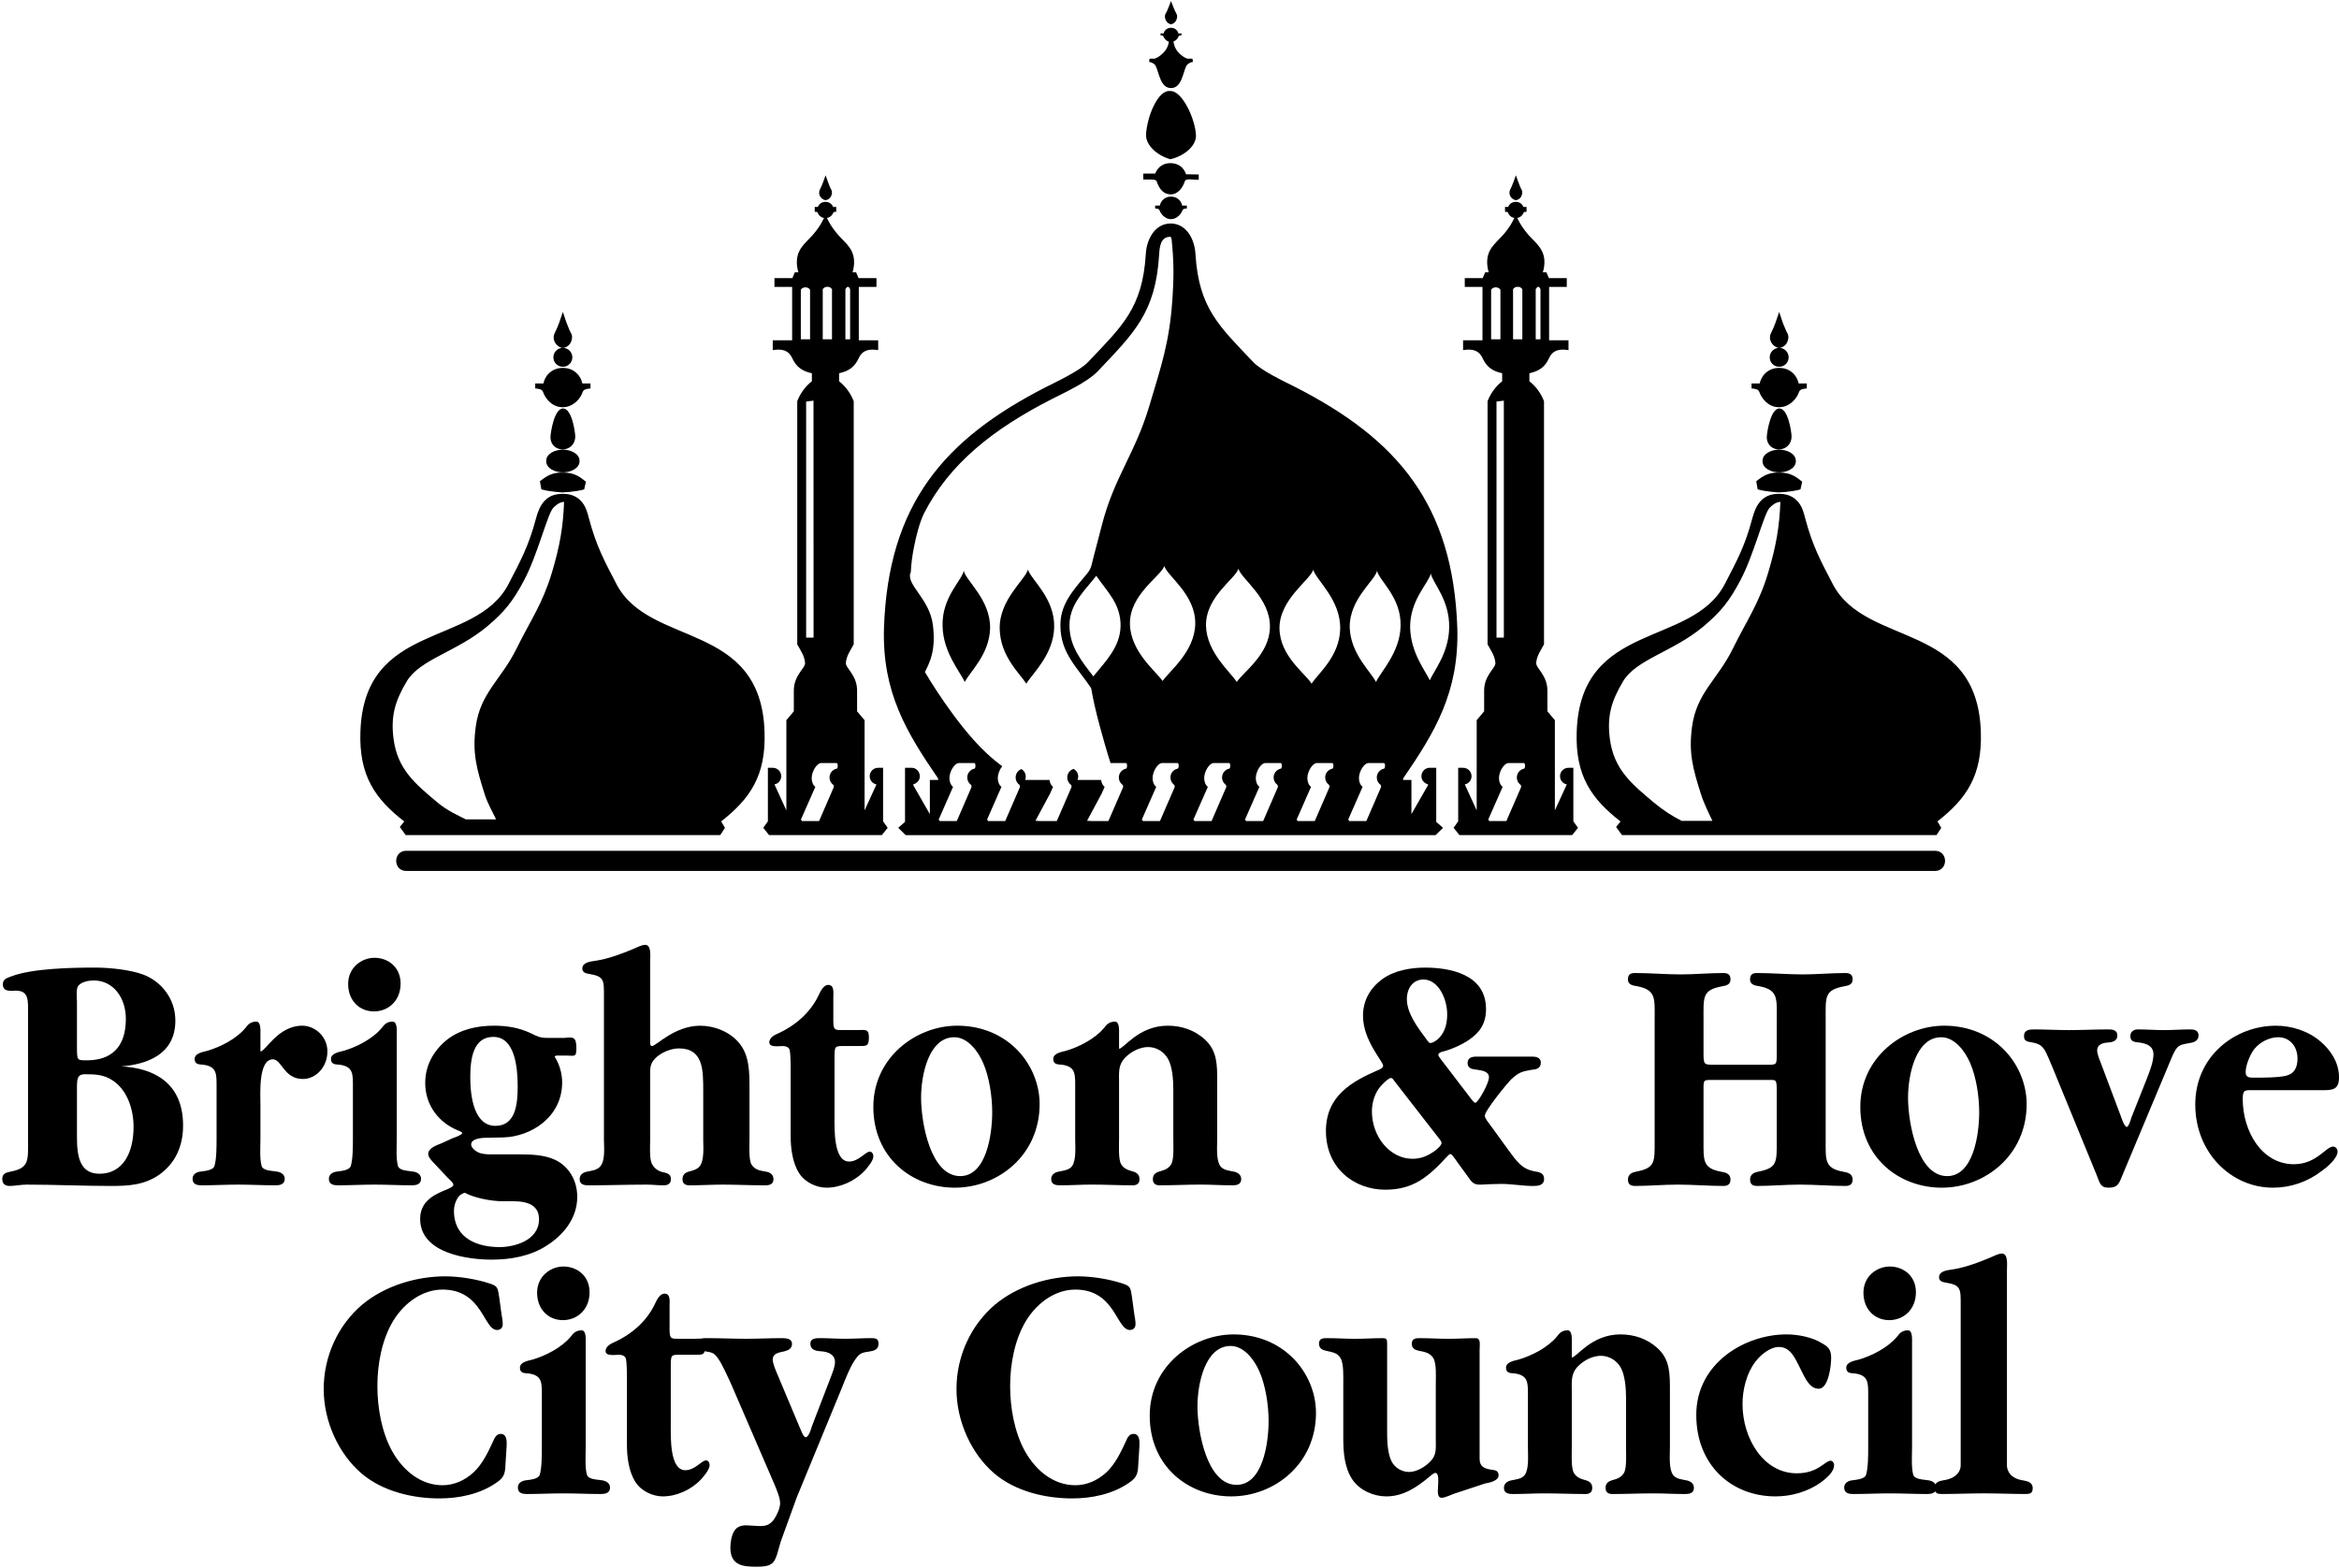 <?xml version="1.0" encoding="UTF-8" standalone="no"?>
<!-- Created with Inkscape (http://www.inkscape.org/) -->
<svg xmlns:dc="http://purl.org/dc/elements/1.1/" xmlns:cc="http://creativecommons.org/ns#" xmlns:rdf="http://www.w3.org/1999/02/22-rdf-syntax-ns#" xmlns:svg="http://www.w3.org/2000/svg" xmlns="http://www.w3.org/2000/svg" xmlns:sodipodi="http://sodipodi.sourceforge.net/DTD/sodipodi-0.dtd" xmlns:inkscape="http://www.inkscape.org/namespaces/inkscape" id="svg4348" version="1.1" inkscape:version="0.48.2 r9819" width="1000" height="670.36" xml:space="preserve" sodipodi:docname="Brack.svg">
  <defs id="defs4352">
    <linearGradient id="linearGradient13089">
      <stop style="stop-color:#802f71;stop-opacity:1" offset="0" id="stop13091"></stop>
      <stop id="stop13103" offset="0.2" style="stop-color:#882a76;stop-opacity:1"></stop>
      <stop id="stop13101" offset="0.4" style="stop-color:#8e2c7f;stop-opacity:1"></stop>
      <stop id="stop13099" offset="0.603" style="stop-color:#a890b4;stop-opacity:1"></stop>
      <stop id="stop13097" offset="0.8" style="stop-color:#aec0ce;stop-opacity:1"></stop>
      <stop style="stop-color:#afc0ca;stop-opacity:1" offset="1" id="stop13093"></stop>
    </linearGradient>
    <clipPath id="clipPath4462">
      <path d="m 300.45,209.53 278.11,0 0,318.95 -278.11,0 0,-318.95 z" clip-rule="evenodd" id="path4464" inkscape:connector-curvature="0"></path>
    </clipPath>
    <clipPath id="clipPath4616">
      <path d="m 14.661,99.052 277.8,0 0,297.54 -277.8,0 0,-297.54 z" clip-rule="evenodd" id="path4618" inkscape:connector-curvature="0"></path>
    </clipPath>
    <clipPath id="clipPath4730">
      <path d="m -9.001,-8.999 612.96,0 0,860.04 -612.96,0 0,-860.04 z" clip-rule="evenodd" id="path4732" inkscape:connector-curvature="0"></path>
    </clipPath>
    <clipPath id="clipPath4740">
      <path d="m 0,0 11692.92,0 0,4431.78 L 0,4431.78 0,0 z" id="path4742" inkscape:connector-curvature="0"></path>
    </clipPath>
    <clipPath id="clipPath4828">
      <path d="m -9.001,-8.999 612.96,0 0,860.04 -612.96,0 0,-860.04 z" clip-rule="evenodd" id="path4830" inkscape:connector-curvature="0"></path>
    </clipPath>
    <clipPath id="clipPath4838">
      <path d="m 0,0 224.26,0 0,117.75 L 0,117.75 0,0 z" id="path4840" inkscape:connector-curvature="0"></path>
    </clipPath>
    <clipPath id="clipPath4850">
      <path d="m -9.001,-8.999 612.96,0 0,860.04 -612.96,0 0,-860.04 z" clip-rule="evenodd" id="path4852" inkscape:connector-curvature="0"></path>
    </clipPath>
    <clipPath id="clipPath4860">
      <path d="m 0,0 67.33,0 0,67.33 L 0,67.33 0,0 z" id="path4862" inkscape:connector-curvature="0"></path>
    </clipPath>
    <clipPath id="clipPath4872">
      <path d="m 299.41,99.083 279.14,0 0,101.13 -279.14,0 0,-101.13 z" clip-rule="evenodd" id="path4874" inkscape:connector-curvature="0"></path>
    </clipPath>
    <clipPath id="clipPath4922">
      <path d="m 13.894,578.26 278.07,0 0,63.31 -278.07,0 0,-63.31 z" clip-rule="evenodd" id="path4924" inkscape:connector-curvature="0"></path>
    </clipPath>
    <clipPath id="clipPath4956">
      <path d="m 13.895,516.19 278.07,0 0,54.621 -278.07,0 0,-54.621 z" clip-rule="evenodd" id="path4958" inkscape:connector-curvature="0"></path>
    </clipPath>
    <clipPath id="clipPath4990">
      <path d="m 13.895,403.07 278.07,0 0,105.67 -278.07,0 0,-105.67 z" clip-rule="evenodd" id="path4992" inkscape:connector-curvature="0"></path>
    </clipPath>
    <clipPath id="clipPath6196">
      <path inkscape:connector-curvature="0" d="m 0,0 595.276,0 0,841.89 L 0,841.89 0,0 z" id="path6198"></path>
    </clipPath>
    <clipPath id="clipPath6580">
      <path inkscape:connector-curvature="0" d="m 0,0 595.276,0 0,841.89 L 0,841.89 0,0 z" id="path6582"></path>
    </clipPath>
    <clipPath id="clipPath6822">
      <path inkscape:connector-curvature="0" d="m 0,0 595.276,0 0,841.89 L 0,841.89 0,0 z" id="path6824"></path>
    </clipPath>
    <clipPath id="clipPath6914">
      <path inkscape:connector-curvature="0" d="m 0,0 595.276,0 0,841.89 L 0,841.89 0,0 z" id="path6916"></path>
    </clipPath>
    <clipPath id="clipPath6936">
      <path inkscape:connector-curvature="0" d="m 0,0 595.276,0 0,841.89 L 0,841.89 0,0 z" id="path6938"></path>
    </clipPath>
    <clipPath id="clipPath7320">
      <path inkscape:connector-curvature="0" d="m 0,0 595.276,0 0,841.89 L 0,841.89 0,0 z" id="path7322"></path>
    </clipPath>
    <clipPath id="clipPath13227">
      <path inkscape:connector-curvature="0" d="m 120.975,97.97 129.84,0 0,-30.12 -129.84,0 0,30.12 z" id="path13229"></path>
    </clipPath>
    <clipPath id="clipPath13566">
      <path inkscape:connector-curvature="0" d="m 312.622,28.346 78.3,0 0,62.681 -78.3,0 0,-62.681 z" id="path13568"></path>
    </clipPath>
    <clipPath id="clipPath13602">
      <path inkscape:connector-curvature="0" d="m 312.622,28.346 78.3,0 0,62.681 -78.3,0 0,-62.681 z" id="path13604"></path>
    </clipPath>
    <clipPath id="clipPath15506">
      <path inkscape:connector-curvature="0" d="m 470.052,147.441 78.646,0 0,74.975 -78.646,0 0,-74.975 z" id="path15508"></path>
    </clipPath>
    <clipPath id="clipPath15516">
      <path inkscape:connector-curvature="0" d="m 0,0 841.89,0 0,595.276 L 0,595.276 0,0 z" id="path15518"></path>
    </clipPath>
    <clipPath id="clipPath15526">
      <path inkscape:connector-curvature="0" d="m -6.815,-2.168 12.093,0 0,8.551 -12.093,0 0,-8.551 z" id="path15528"></path>
    </clipPath>
    <clipPath id="clipPath16570">
      <path inkscape:connector-curvature="0" d="m 1637.427,37.897 113.462,0 0,76.023 -113.462,0 0,-76.023 z" id="path16572"></path>
    </clipPath>
  </defs>
  <g id="g4356" inkscape:groupmode="layer" inkscape:label="link_newsletter_spring_2013" transform="matrix(1.25,0,0,-1.25,-466.815,1706.167)">
    <g style="fill:#ff0000" transform="matrix(6.478,0,0,-6.478,-1122.556,2904.743)" id="g12724"></g>
    <g id="g16566" style="fill:#000000" transform="matrix(7.044,0,0,7.044,-11159.804,562.107)">
      <g id="g16568" clip-path="url(#clipPath16570)" style="fill:#000000">
        <g id="g16574" transform="translate(1684.282,76.219)" style="fill:#000000">
          <path d="m 0,0 c 0,0.213 0.148,0.388 0.347,0.43 0,0 0.052,0 0.052,0.146 0,0.104 -0.046,0.127 -0.046,0.127 l -0.749,0 c -0.227,0 -0.47,-0.417 -0.47,-0.734 0,-0.161 0.057,-0.332 0.176,-0.423 l -0.696,-1.585 0.047,-0.075 0.832,0 0.697,1.61 c 0,0 0.023,0.043 0.02,0.072 C 0.209,-0.397 0.195,-0.365 0.175,-0.349 0.068,-0.27 0,-0.142 0,0 m 7.36,0 c 0,0.213 0.149,0.388 0.348,0.43 0,0 0.052,0 0.052,0.146 0,0.104 -0.046,0.127 -0.046,0.127 l -0.757,0 C 6.774,1.27 6.611,1.849 6.451,2.435 6.26,3.135 6.117,3.752 6.016,4.339 5.357,5.329 4.54,6.019 4.523,7.343 4.499,8.386 5.126,9.072 5.737,9.801 c 0.313,0.372 0.26,0.399 0.404,0.938 0,0 0.237,0.891 0.389,1.49 0.601,2.363 1.614,3.473 2.31,5.811 0.581,1.95 0.969,3.067 1.114,5.095 0.084,1.185 0.08,1.922 -0.032,3.003 l -0.04,0.116 C 9.38,26.276 9.339,25.758 9.316,25.381 9.145,22.561 8.088,21.579 6.339,19.728 5.835,19.198 4.753,18.706 4.101,18.373 1.225,16.903 -0.863,15.232 -2.097,12.832 -2.313,12.381 -2.465,11.8 -2.586,11.192 -2.678,10.73 -2.723,10.348 -2.741,9.975 -3.022,9.385 -1.819,8.703 -1.665,7.383 -1.519,6.153 -1.824,5.586 -2.056,5.123 -2.013,5.044 -0.55,2.554 0.958,1.162 1.206,0.931 1.452,0.729 1.699,0.549 1.577,0.399 1.483,0.166 1.483,-0.031 c 0,-0.161 0.056,-0.332 0.177,-0.423 l -0.696,-1.585 0.046,-0.075 0.833,0 0.698,1.61 c 0,0 0.021,0.043 0.019,0.072 0,0.035 -0.015,0.067 -0.035,0.083 C 2.418,-0.27 2.349,-0.142 2.349,0 2.349,0.187 2.465,0.345 2.627,0.41 2.755,0.337 2.84,0.203 2.84,0.045 2.84,-0.01 2.828,-0.065 2.815,-0.117 l 1.179,0 C 4.01,-0.251 4.066,-0.38 4.165,-0.454 L 4.023,-0.776 3.312,-2.1 l 0.204,-0.014 0.832,0 0.698,1.61 c 0,0 0.021,0.043 0.02,0.072 C 5.064,-0.397 5.05,-0.365 5.029,-0.349 4.923,-0.27 4.855,-0.142 4.855,0 c 0,0.196 0.127,0.362 0.304,0.418 0.135,-0.069 0.228,-0.21 0.228,-0.373 0,-0.058 -0.012,-0.112 -0.032,-0.162 l 1.144,0 C 6.516,-0.251 6.572,-0.38 6.671,-0.454 L 6.531,-0.771 5.818,-2.1 l 0.203,-0.014 0.832,0 0.699,1.61 c 0,0 0.02,0.043 0.019,0.072 C 7.569,-0.397 7.555,-0.365 7.534,-0.349 7.428,-0.27 7.36,-0.142 7.36,0 M -6.688,0 c 0,0.213 0.148,0.388 0.348,0.43 0,0 0.052,0 0.052,0.146 0,0.104 -0.046,0.127 -0.046,0.127 l -0.75,0 c -0.228,0 -0.47,-0.417 -0.47,-0.734 0,-0.161 0.056,-0.332 0.177,-0.423 l -0.698,-1.585 0.048,-0.075 0.833,0 0.697,1.61 c 0,0 0.021,0.043 0.02,0.072 -10e-4,0.035 -0.015,0.067 -0.037,0.083 C -6.62,-0.27 -6.688,-0.142 -6.688,0 M 9.866,0 c 0,0.213 0.148,0.388 0.347,0.43 0,0 0.054,0 0.054,0.146 0,0.104 -0.047,0.127 -0.047,0.127 l -0.749,0 c -0.229,0 -0.472,-0.417 -0.472,-0.734 0,-0.161 0.056,-0.332 0.177,-0.423 l -0.697,-1.585 0.048,-0.075 0.831,0 0.698,1.61 c 0,0 0.021,0.043 0.021,0.072 -0.002,0.035 -0.016,0.067 -0.039,0.083 C 9.935,-0.27 9.866,-0.142 9.866,0 m 2.505,0 c 0,0.213 0.149,0.388 0.348,0.43 0,0 0.051,0 0.051,0.146 0,0.104 -0.046,0.127 -0.046,0.127 l -0.749,0 c -0.227,0 -0.471,-0.417 -0.471,-0.734 0,-0.161 0.057,-0.332 0.178,-0.423 l -0.699,-1.585 0.048,-0.075 0.832,0 0.698,1.61 c 0,0 0.021,0.043 0.02,0.072 -0.002,0.035 -0.016,0.067 -0.036,0.083 C 12.44,-0.27 12.371,-0.142 12.371,0 m 2.505,0 c 0,0.213 0.148,0.388 0.347,0.43 0,0 0.052,0 0.052,0.146 0,0.104 -0.046,0.127 -0.046,0.127 l -0.749,0 c -0.228,0 -0.469,-0.417 -0.469,-0.734 0,-0.161 0.055,-0.332 0.174,-0.423 l -0.697,-1.585 0.049,-0.075 0.831,0 0.698,1.61 c 0,0 0.023,0.043 0.022,0.072 -0.004,0.035 -0.017,0.067 -0.037,0.083 C 14.943,-0.27 14.876,-0.142 14.876,0 m 2.504,0 c 0,0.213 0.15,0.388 0.348,0.43 0,0 0.052,0 0.052,0.146 0,0.104 -0.045,0.127 -0.045,0.127 l -0.751,0 c -0.227,0 -0.47,-0.417 -0.47,-0.734 0,-0.161 0.057,-0.332 0.178,-0.423 l -0.696,-1.585 0.045,-0.075 0.833,0 0.698,1.61 c 0,0 0.02,0.043 0.02,0.072 -0.002,0.035 -0.016,0.067 -0.037,0.083 C 17.45,-0.27 17.38,-0.142 17.38,0 m 2.505,0 c 0,0.213 0.151,0.388 0.349,0.43 0,0 0.052,0 0.052,0.146 0,0.104 -0.047,0.127 -0.047,0.127 l -0.75,0 c -0.226,0 -0.47,-0.417 -0.47,-0.734 0,-0.161 0.058,-0.332 0.177,-0.423 l -0.698,-1.585 0.05,-0.075 0.83,0 0.698,1.61 c 0,0 0.022,0.043 0.021,0.072 -0.001,0.035 -0.014,0.067 -0.037,0.083 C 19.954,-0.27 19.885,-0.142 19.885,0 m -42.764,-2.033 c -0.175,0.379 -0.402,0.742 -0.557,1.233 -0.387,1.225 -0.603,1.993 -0.43,3.267 0.223,1.651 1.242,2.289 1.977,3.784 0.704,1.426 1.263,2.174 1.721,3.697 0.388,1.293 0.548,2.239 0.591,3.439 -0.086,-0.019 -0.238,-0.004 -0.516,-0.283 -0.29,-0.289 -0.756,-2.269 -1.433,-3.542 -0.523,-0.986 -0.936,-1.514 -1.791,-2.23 -1.474,-1.234 -3.265,-1.592 -3.902,-2.668 -0.568,-0.958 -0.78,-1.681 -0.637,-2.786 0.191,-1.461 1.018,-2.162 2.15,-3.105 0.461,-0.382 0.935,-0.59 1.359,-0.806 l 1.468,0 z m 4.054,17.4 c 0,-0.369 -0.446,-0.551 -0.81,-0.551 -0.364,0 -0.81,0.182 -0.81,0.551 0,0.371 0.446,0.553 0.81,0.553 0.364,0 0.81,-0.182 0.81,-0.553 m -1.412,1.172 c 0.009,0.235 0.185,1.381 0.61,1.381 0.422,0 0.584,-1.099 0.593,-1.346 0,-0.843 -1.203,-0.857 -1.203,-0.035 m 0.92,5.196 c -0.059,0.16 -0.114,0.261 -0.162,0.407 l -0.156,0.464 c -0.116,-0.351 -0.226,-0.688 -0.392,-1.017 -0.159,-0.315 0.042,-0.668 0.392,-0.737 0.258,0.05 0.411,0.218 0.443,0.475 0.024,0.195 -0.069,0.258 -0.125,0.408 m 0.645,-3.015 c -0.103,-0.31 -0.44,-0.724 -0.946,-0.739 -0.533,-0.018 -0.877,0.429 -0.98,0.739 -0.045,0.133 -0.19,0.155 -0.379,0.172 l 0,0.241 0.396,0 c 0.104,0.461 0.475,0.757 0.946,0.757 0.472,0 0.842,-0.296 0.946,-0.757 l 0.395,0 0,-0.241 c -0.189,-0.017 -0.333,-0.039 -0.378,-0.172 m -0.963,2.143 c 0.254,0 0.46,-0.205 0.46,-0.459 0,-0.255 -0.206,-0.46 -0.46,-0.46 -0.254,0 -0.461,0.205 -0.461,0.46 0,0.254 0.207,0.459 0.461,0.459 m 0.33,-6.995 c -0.19,-0.018 -0.341,-0.025 -0.341,-0.025 0,0 -0.149,0.007 -0.334,0.027 -0.239,0.023 -0.467,0.06 -0.7,0.121 l -0.069,0.393 c 0.381,0.308 0.646,0.435 1.144,0.424 0.48,-0.012 0.726,-0.144 1.089,-0.446 L -18.6,13.989 c -0.235,-0.061 -0.465,-0.098 -0.705,-0.121 m 59.539,1.499 c 0,-0.369 -0.447,-0.551 -0.81,-0.551 -0.363,0 -0.81,0.182 -0.81,0.551 0,0.371 0.447,0.553 0.81,0.553 0.363,0 0.81,-0.182 0.81,-0.553 m -1.412,1.172 c 0.01,0.235 0.186,1.381 0.611,1.381 0.421,0 0.582,-1.099 0.592,-1.346 0,-0.843 -1.203,-0.857 -1.203,-0.035 m 0.921,5.196 c -0.06,0.16 -0.117,0.261 -0.164,0.407 l -0.155,0.464 c -0.117,-0.351 -0.226,-0.688 -0.392,-1.017 -0.161,-0.315 0.043,-0.668 0.392,-0.737 0.258,0.05 0.411,0.218 0.442,0.475 0.025,0.195 -0.068,0.258 -0.123,0.408 m 0.644,-3.015 c -0.102,-0.31 -0.44,-0.724 -0.945,-0.739 -0.535,-0.018 -0.877,0.429 -0.982,0.739 -0.044,0.133 -0.189,0.155 -0.378,0.172 l 0,0.241 0.395,0 c 0.105,0.461 0.474,0.757 0.947,0.757 0.473,0 0.842,-0.296 0.945,-0.757 l 0.396,0 0,-0.241 C 40.576,18.875 40.43,18.853 40.387,18.72 m -0.963,2.143 c 0.253,0 0.459,-0.205 0.459,-0.459 0,-0.255 -0.206,-0.46 -0.459,-0.46 -0.254,0 -0.46,0.205 -0.46,0.46 0,0.254 0.206,0.459 0.46,0.459 m 0.329,-6.995 c -0.189,-0.018 -0.341,-0.025 -0.341,-0.025 0,0 -0.148,0.007 -0.335,0.027 -0.237,0.023 -0.465,0.06 -0.697,0.121 l -0.07,0.393 c 0.38,0.308 0.645,0.435 1.143,0.424 0.481,-0.012 0.725,-0.144 1.088,-0.446 L 40.457,13.989 C 40.225,13.928 39.994,13.891 39.753,13.868 M 26.85,28.678 c 0.041,-0.111 0.115,-0.163 0.096,-0.306 -0.021,-0.18 -0.125,-0.304 -0.308,-0.341 -0.245,0.05 -0.383,0.305 -0.272,0.524 0.112,0.222 0.193,0.451 0.272,0.687 0.066,-0.194 0.14,-0.374 0.212,-0.564 m -2.952,-31.473 -0.283,0.352 0.223,0.316 0,2.599 0.239,0 c 0.223,0 0.409,-0.18 0.409,-0.406 0,-0.201 -0.133,-0.36 -0.327,-0.402 l 0.577,-1.26 0,4.379 0.362,0.432 0,1.01 c 0,0.751 0.571,1.089 0.546,1.345 -0.03,0.353 -0.221,0.597 -0.38,0.896 l 0,11.808 c 0.149,0.38 0.387,0.713 0.709,0.966 l 0,0.389 c -0.484,0.11 -0.754,0.308 -0.953,0.735 -0.192,0.411 -0.527,0.453 -0.945,0.39 l 0,0.475 0.942,0 0,2.593 -0.86,0 0,0.428 0.871,0 0.121,0.282 0.17,0 c -0.051,0.172 -0.085,0.366 -0.072,0.583 0.042,0.666 0.557,0.929 0.909,1.398 0.193,0.25 0.288,0.407 0.407,0.657 -0.136,0.024 -0.264,0.119 -0.317,0.284 -0.025,0.009 -0.118,0.014 -0.134,0.016 l 0,0.235 0.152,0 c 0.06,0.152 0.201,0.248 0.37,0.248 0.172,0 0.312,-0.096 0.37,-0.248 l 0.152,0 0,-0.235 c -0.015,-0.002 -0.108,-0.007 -0.131,-0.016 -0.056,-0.165 -0.181,-0.26 -0.32,-0.284 0.12,-0.25 0.215,-0.407 0.408,-0.657 0.351,-0.469 0.866,-0.732 0.909,-1.398 C 28.036,24.898 28,24.704 27.949,24.532 l 0.172,0 0.122,-0.282 0.868,0 0,-0.428 -0.858,0 0,-2.593 0.941,0 0,-0.475 c -0.419,0.063 -0.754,0.021 -0.944,-0.39 -0.197,-0.427 -0.469,-0.625 -0.955,-0.735 l 0,-0.389 c 0.325,-0.253 0.561,-0.586 0.71,-0.966 l 0,-11.808 C 27.847,6.167 27.656,5.923 27.626,5.57 27.6,5.314 28.169,4.976 28.169,4.225 l 0,-1.01 0.363,-0.432 0,-4.379 0.579,1.26 c -0.194,0.042 -0.329,0.201 -0.329,0.402 0,0.226 0.186,0.406 0.41,0.406 l 0.238,0 0,-2.599 0.225,-0.316 -0.283,-0.352 -5.474,0 z m 1.539,26.481 0,-2.408 0.451,0 0,2.408 c -0.059,0.081 -0.129,0.116 -0.228,0.115 -0.1,-0.002 -0.166,-0.035 -0.223,-0.115 M 26.685,0 c 0,0.213 0.149,0.388 0.348,0.43 0,0 0.052,0 0.052,0.146 0,0.104 -0.046,0.127 -0.046,0.127 l -0.748,0 c -0.229,0 -0.473,-0.417 -0.473,-0.734 0,-0.161 0.057,-0.332 0.178,-0.423 l -0.698,-1.585 0.048,-0.075 0.831,0 0.7,1.61 c 0,0 0.021,0.043 0.019,0.072 -0.002,0.035 -0.017,0.067 -0.036,0.083 C 26.753,-0.27 26.685,-0.142 26.685,0 m -0.631,18.299 -0.356,-0.042 0,-11.464 0.357,0 -0.001,11.506 z m 0.448,5.412 0,-2.433 0.45,0 0,2.433 c -0.061,0.086 -0.138,0.123 -0.242,0.116 -0.093,-0.006 -0.154,-0.04 -0.208,-0.116 m 1.1,0 0,-2.433 0.231,0 0,2.433 c 0,0 -0.043,0.108 -0.099,0.116 -0.068,0.008 -0.132,-0.116 -0.132,-0.116 M -6.67,28.678 c 0.042,-0.111 0.117,-0.163 0.098,-0.306 -0.021,-0.18 -0.126,-0.304 -0.308,-0.341 -0.245,0.05 -0.384,0.305 -0.273,0.524 0.112,0.222 0.194,0.451 0.273,0.687 0.065,-0.194 0.14,-0.374 0.21,-0.564 m -2.953,-31.473 -0.281,0.352 0.224,0.316 0,2.599 0.237,0 c 0.225,0 0.41,-0.18 0.41,-0.406 0,-0.201 -0.133,-0.36 -0.327,-0.402 l 0.577,-1.26 0,4.379 0.362,0.432 0,1.01 c 0,0.751 0.572,1.089 0.546,1.345 -0.031,0.353 -0.221,0.597 -0.38,0.896 l 0,11.808 c 0.15,0.38 0.386,0.713 0.71,0.966 l 0,0.389 c -0.485,0.11 -0.756,0.308 -0.954,0.735 -0.191,0.411 -0.527,0.453 -0.945,0.39 l 0,0.475 0.941,0 0,2.593 -0.858,0 0,0.428 0.87,0 0.12,0.282 0.172,0 c -0.052,0.172 -0.086,0.366 -0.072,0.583 0.043,0.666 0.557,0.929 0.908,1.398 0.192,0.25 0.288,0.407 0.407,0.657 -0.137,0.024 -0.263,0.119 -0.318,0.284 -0.023,0.009 -0.118,0.014 -0.132,0.016 l 0,0.235 0.15,0 c 0.06,0.152 0.202,0.248 0.371,0.248 0.172,0 0.312,-0.096 0.372,-0.248 l 0.151,0 0,-0.235 c -0.015,-0.002 -0.109,-0.007 -0.133,-0.016 -0.054,-0.165 -0.181,-0.26 -0.319,-0.284 0.121,-0.25 0.216,-0.407 0.409,-0.657 0.351,-0.469 0.865,-0.732 0.908,-1.398 0.014,-0.217 -0.021,-0.411 -0.072,-0.583 l 0.171,0 0.121,-0.282 0.869,0 0,-0.428 -0.858,0 0,-2.593 0.941,0 0,-0.475 c -0.418,0.063 -0.754,0.021 -0.944,-0.39 -0.198,-0.427 -0.469,-0.625 -0.954,-0.735 l 0,-0.389 c 0.323,-0.253 0.56,-0.586 0.71,-0.966 l 0,-11.808 C -5.672,6.167 -5.863,5.923 -5.894,5.57 -5.919,5.314 -5.349,4.976 -5.349,4.225 l 0,-1.01 0.364,-0.432 0,-4.379 0.577,1.26 c -0.195,0.042 -0.328,0.201 -0.328,0.402 0,0.226 0.185,0.406 0.41,0.406 l 0.239,0 0,-2.599 0.223,-0.316 -0.282,-0.352 -5.477,0 z m 1.542,26.481 0,-2.408 0.449,0 0,2.408 c -0.058,0.081 -0.128,0.116 -0.228,0.115 -0.098,-0.002 -0.165,-0.035 -0.221,-0.115 m 0.616,-5.387 -0.358,-0.042 0,-11.464 0.361,0 -0.003,11.506 z m 0.449,5.412 0,-2.433 0.449,0 0,2.433 c -0.06,0.086 -0.138,0.123 -0.242,0.116 -0.092,-0.006 -0.153,-0.04 -0.207,-0.116 m 1.1,0 0,-2.433 0.229,0 0,2.433 c 0,0 -0.041,0.108 -0.099,0.116 -0.067,0.008 -0.13,-0.116 -0.13,-0.116 m -21.322,-27.269 74.225,0 c 0.655,0 0.655,-0.98 0,-0.98 l -74.225,0 c -0.653,0 -0.653,0.98 0,0.98 m 67.664,16.831 c 0.141,-0.214 0.202,-0.455 0.266,-0.699 0.353,-1.326 0.729,-2.022 1.345,-3.202 1.617,-3.063 7.006,-1.769 7.179,-7.156 0.073,-2.127 -0.703,-3.249 -2.106,-4.346 l 0.184,-0.316 -0.228,-0.349 -15.275,0 -0.284,0.393 0.214,0.267 c -1.411,1.098 -2.201,2.217 -2.128,4.351 0.172,5.387 5.562,4.093 7.179,7.156 0.615,1.18 0.993,1.876 1.345,3.202 0.175,0.667 0.489,1.216 1.312,1.199 0.493,0.007 0.807,-0.215 0.997,-0.5 M 36.18,-2.104 c -0.174,0.377 -0.401,0.813 -0.557,1.304 -0.389,1.225 -0.603,1.993 -0.43,3.267 0.222,1.651 1.242,2.289 1.978,3.784 0.702,1.426 1.262,2.174 1.719,3.697 0.388,1.293 0.548,2.239 0.592,3.439 C 39.396,13.368 39.245,13.383 38.965,13.104 38.676,12.815 38.21,10.835 37.533,9.562 37.01,8.576 36.597,8.048 35.742,7.332 34.268,6.098 32.478,5.74 31.84,4.664 31.272,3.706 31.059,2.983 31.202,1.878 c 0.192,-1.461 1.017,-2.162 2.151,-3.105 0.46,-0.382 0.907,-0.661 1.331,-0.877 l 1.496,0 z m -26.302,-0.694 -12.869,0 -0.361,0.355 0.33,0.288 0,2.627 0.327,0 c 0.23,0 0.404,-0.208 0.392,-0.435 -0.01,-0.199 -0.162,-0.318 -0.333,-0.384 l 0.82,-1.432 0,1.662 0.403,0 0,0.067 c -1.538,2.244 -2.722,4.189 -2.631,7.299 0.2,6.033 2.932,9.187 7.85,11.702 0.539,0.275 1.648,0.789 2.062,1.225 1.639,1.732 2.642,2.607 2.801,5.243 0.041,0.744 0.462,1.483 1.207,1.483 0.747,0 1.164,-0.739 1.205,-1.483 0.16,-2.636 1.161,-3.511 2.802,-5.243 0.413,-0.436 1.521,-0.95 2.063,-1.225 4.917,-2.515 7.647,-5.669 7.849,-11.702 0.09,-3.11 -1.094,-5.055 -2.633,-7.299 l 0,-0.067 0.405,0 0,-1.662 0.819,1.432 c -0.171,0.066 -0.323,0.185 -0.333,0.384 -0.013,0.227 0.164,0.435 0.392,0.435 l 0.327,0 0,-2.627 0.329,-0.288 -0.36,-0.355 -12.863,0 z m 0.133,38.534 c 0.048,-0.281 0.148,-0.462 0.37,-0.65 0.107,-0.09 0.177,-0.131 0.306,-0.182 l 0.248,0 0.023,-0.155 c -0.175,-0.027 -0.291,-0.122 -0.329,-0.209 -0.165,-0.366 -0.231,-1.062 -0.735,-1.062 -0.505,0 -0.572,0.696 -0.737,1.062 -0.036,0.087 -0.152,0.182 -0.328,0.209 l 0.023,0.155 0.247,0 c 0.129,0.051 0.2,0.092 0.307,0.182 0.223,0.186 0.338,0.362 0.384,0.642 C 9.656,35.77 9.558,35.89 9.528,35.981 9.51,36.028 9.455,36.037 9.383,36.044 l 0,0.087 0.151,0 c 0.047,0.17 0.184,0.274 0.36,0.274 0.175,0 0.312,-0.104 0.359,-0.274 l 0.151,0 0,-0.087 c -0.072,-0.007 -0.128,-0.016 -0.146,-0.063 -0.029,-0.086 -0.12,-0.197 -0.247,-0.245 M -0.169,10.038 C -0.069,9.558 1.127,8.639 1.11,7.252 1.077,5.964 0.111,5.118 -0.12,4.638 c -0.214,0.48 -1.063,1.446 -1.079,2.734 -0.032,1.387 0.931,2.186 1.03,2.666 m 9.737,0.231 C 9.403,9.774 7.867,8.882 7.899,7.446 7.932,6.108 9.138,5.184 9.485,4.688 c 0.347,0.496 1.551,1.42 1.585,2.758 0.033,1.436 -1.354,2.328 -1.502,2.823 m 3.6,-0.132 C 13.019,9.641 11.575,8.791 11.592,7.372 c 0.033,-1.305 1.197,-2.254 1.494,-2.734 0.314,0.48 1.594,1.35 1.61,2.655 0.034,1.418 -1.396,2.348 -1.528,2.844 m 3.633,-0.05 c -0.147,-0.495 -1.672,-1.455 -1.64,-2.875 0.035,-1.338 1.261,-2.16 1.559,-2.656 0.314,0.496 1.356,1.318 1.388,2.656 0.033,1.42 -1.174,2.38 -1.307,2.875 M 6.101,9.59 C 5.549,8.931 4.943,8.291 4.964,7.35 4.977,6.348 5.552,5.651 6.123,4.911 6.732,5.66 7.42,6.336 7.445,7.351 7.457,8.436 6.804,9.003 6.265,9.796 6.215,9.728 6.158,9.658 6.101,9.59 m 16.405,0.316 c -0.091,-0.459 -1.017,-1.28 -1.002,-2.625 0.03,-1.232 0.744,-2.102 0.955,-2.56 0.197,0.458 0.926,1.328 0.941,2.56 0.029,1.345 -0.803,2.166 -0.894,2.625 m -2.608,0.132 c -0.099,-0.48 -1.343,-1.359 -1.327,-2.745 0.034,-1.289 1.046,-2.175 1.276,-2.655 0.216,0.48 1.178,1.446 1.194,2.734 0.032,1.387 -1.043,2.186 -1.143,2.666 M 2.948,10.097 C 3.096,9.601 4.254,8.718 4.221,7.297 4.188,5.96 3.165,5.052 2.868,4.556 2.554,5.052 1.608,5.874 1.575,7.212 1.541,8.632 2.816,9.601 2.948,10.097 m 6.9,18.219 c -0.353,0.017 -0.541,0.306 -0.65,0.632 -0.046,0.138 -0.451,0.071 -0.65,0.091 l 0,0.288 0.578,0 c 0.132,0.336 0.415,0.52 0.776,0.505 0.352,-0.015 0.61,-0.207 0.722,-0.541 l 0.615,-0.009 0,-0.253 C 11.04,29.011 10.617,29.105 10.57,28.965 10.464,28.641 10.226,28.296 9.848,28.316 m 0.036,-1.205 c -0.269,0.004 -0.485,0.246 -0.544,0.424 -0.026,0.077 -0.109,0.09 -0.218,0.098 l 0,0.139 0.228,0 c 0.059,0.265 0.272,0.435 0.544,0.435 0.273,0 0.483,-0.17 0.543,-0.435 l 0.226,0 0,-0.139 C 10.555,27.625 10.471,27.612 10.447,27.535 10.389,27.357 10.159,27.106 9.884,27.111 m 0.01,10.591 c 0.053,-0.157 0.109,-0.264 0.173,-0.434 0.051,-0.134 0.139,-0.205 0.122,-0.346 -0.021,-0.177 -0.122,-0.313 -0.295,-0.347 -0.173,0.034 -0.273,0.17 -0.294,0.347 -0.019,0.141 0.072,0.212 0.121,0.346 0.063,0.17 0.121,0.277 0.173,0.434 M 9.859,30.022 C 9.234,30.201 8.68,30.68 8.68,31.201 c 0.035,0.849 0.572,2.218 1.179,2.131 0.555,0.036 1.213,-1.317 1.248,-2.166 0,-0.521 -0.603,-1.001 -1.248,-1.144 M -18.633,13.273 c 0.141,-0.214 0.202,-0.455 0.266,-0.699 0.353,-1.326 0.73,-2.022 1.345,-3.202 1.618,-3.063 7.006,-1.769 7.18,-7.156 0.072,-2.127 -0.704,-3.249 -2.106,-4.346 l 0.183,-0.316 -0.229,-0.349 -15.274,0 -0.284,0.393 0.215,0.267 c -1.412,1.098 -2.201,2.217 -2.129,4.351 0.172,5.387 5.562,4.093 7.18,7.156 0.613,1.18 0.992,1.876 1.344,3.202 0.175,0.667 0.489,1.216 1.314,1.199 0.491,0.007 0.807,-0.215 0.995,-0.5" style="fill:#000000;fill-opacity:1;fill-rule:nonzero;stroke:none" id="path16576" inkscape:connector-curvature="0"></path>
        </g>
        <g id="g16578" transform="translate(1641.053,58.759)" style="fill:#000000">
          <path d="m 0,0 c 0,-0.954 0.144,-1.78 1.094,-1.78 1.165,0 1.655,1.057 1.655,2.274 0,0.892 -0.331,1.816 -1.022,2.261 C 1.31,3.036 0.864,3.052 0.389,3.052 0.014,3.052 0,2.821 0,2.375 L 0,0 z M 0,4.405 C 0,3.696 0,3.728 0.533,3.728 1.641,3.744 2.374,4.337 2.374,5.739 2.374,6.794 1.742,7.605 0.82,7.605 0.59,7.605 0.245,7.553 0.072,7.356 -0.058,7.207 0,6.794 0,6.563 L 0,4.405 z m -2.375,1.548 c 0,0.66 0.058,1.157 -0.589,1.157 -0.231,0 -0.634,-0.084 -0.634,0.311 0,0.264 0.231,0.312 0.403,0.38 1.022,0.395 2.965,0.429 4.073,0.429 0.705,0 1.713,-0.1 2.36,-0.346 C 4.087,7.553 4.778,6.729 4.778,5.656 4.778,3.975 3.339,3.531 2.159,3.432 3.728,3.349 5.153,2.639 5.153,0.561 c 0,-1.022 -0.389,-1.83 -1.137,-2.374 -0.749,-0.529 -1.54,-0.56 -2.375,-0.56 -1.382,0 -2.735,0.065 -4.087,0.065 -0.288,0 -0.547,-0.065 -0.835,-0.065 -0.202,0 -0.346,0.099 -0.346,0.346 0,0.264 0.217,0.314 0.389,0.346 0.936,0.182 0.863,0.528 0.863,1.599 l 0,6.035 z" style="fill:#000000;fill-opacity:1;fill-rule:nonzero;stroke:none" id="path16580" inkscape:connector-curvature="0"></path>
        </g>
        <g id="g16582" transform="translate(1649.962,62.916)" style="fill:#000000">
          <path d="m 0,0 c 0.245,0 0.849,1.252 2.029,1.252 0.605,0 1.223,-0.51 1.223,-1.252 0,-0.742 -0.546,-1.336 -1.194,-1.336 -0.921,0 -1.022,0.955 -1.453,0.955 C -0.116,-0.381 0,-2.094 0,-2.606 L 0,-4.239 C 0,-4.618 -0.044,-5.21 0.058,-5.557 0.13,-5.805 0.575,-5.789 0.834,-5.838 0.993,-5.87 1.18,-5.969 1.18,-6.184 c 0,-0.281 -0.259,-0.315 -0.446,-0.315 -0.604,0 -1.208,0.034 -1.813,0.034 -0.605,0 -1.18,-0.034 -1.785,-0.034 -0.187,0 -0.431,0.034 -0.431,0.315 0,0.215 0.172,0.314 0.345,0.346 0.201,0.033 0.647,0.049 0.719,0.281 0.101,0.347 0.101,0.939 0.101,1.318 l 0,2.425 c 0,0.693 0.043,1.072 -0.633,1.17 -0.202,0.018 -0.432,0 -0.432,0.281 0,0.297 0.461,0.346 0.619,0.396 0.619,0.181 1.41,0.577 1.856,1.12 0.087,0.115 0.217,0.297 0.519,0.297 C 0.029,1.45 0,1.021 0,0.856 L 0,0 z" style="fill:#000000;fill-opacity:1;fill-rule:nonzero;stroke:none" id="path16584" inkscape:connector-curvature="0"></path>
        </g>
        <g id="g16586" transform="translate(1654.221,66.196)" style="fill:#000000">
          <path d="m 0,0 c 0,0.793 0.647,1.269 1.281,1.269 0.648,0 1.266,-0.443 1.266,-1.251 0,-0.842 -0.604,-1.353 -1.295,-1.353 C 0.561,-1.335 0,-0.824 0,0 M 2.36,-7.519 C 2.36,-7.898 2.318,-8.491 2.418,-8.837 2.49,-9.085 2.936,-9.069 3.195,-9.118 3.354,-9.15 3.54,-9.25 3.54,-9.464 c 0,-0.281 -0.259,-0.315 -0.446,-0.315 -0.604,0 -1.208,0.034 -1.813,0.034 -0.605,0 -1.18,-0.034 -1.784,-0.034 -0.188,0 -0.433,0.034 -0.433,0.315 0,0.214 0.173,0.314 0.346,0.346 0.202,0.033 0.648,0.049 0.72,0.281 0.101,0.346 0.101,0.939 0.101,1.318 l 0,2.425 c 0,0.693 0.043,1.072 -0.634,1.17 -0.201,0.018 -0.432,0 -0.432,0.281 0,0.297 0.461,0.346 0.619,0.396 0.619,0.181 1.41,0.577 1.856,1.12 0.087,0.115 0.216,0.297 0.519,0.297 0.23,0 0.201,-0.429 0.201,-0.594 l 0,-5.095 z" style="fill:#000000;fill-opacity:1;fill-rule:nonzero;stroke:none" id="path16588" inkscape:connector-curvature="0"></path>
        </g>
        <g id="g16590" transform="translate(1662.453,61.218)" style="fill:#000000">
          <path d="m 0,0 c 0,0.905 -0.129,2.406 -1.18,2.406 -0.979,0 -1.122,-1.054 -1.122,-1.962 0,-0.906 0.171,-2.358 1.223,-2.358 C -0.101,-1.914 0,-0.858 0,0 m 1.036,-6.448 c 0,0.989 -1.151,0.873 -1.741,0.873 -0.634,0 -1.454,0.183 -1.858,0.412 -0.056,0 -0.229,-0.099 -0.272,-0.149 -0.158,-0.18 -0.259,-0.461 -0.259,-0.724 0,-1.401 1.223,-1.765 2.216,-1.765 0.705,0 1.914,0.313 1.914,1.353 M -4,-3.793 c -0.102,0.116 -0.345,0.33 -0.345,0.512 0,0.312 0.473,0.444 0.66,0.526 l 0.577,0.264 c 0.043,0 0.417,0.149 0.417,0.23 0,0.034 -0.158,0.116 -0.187,0.116 -0.92,0.363 -1.612,1.205 -1.612,2.31 0,0.889 0.432,1.599 1.065,2.109 0.661,0.511 1.482,0.676 2.274,0.676 0.633,0 1.237,-0.098 1.813,-0.379 C 0.964,2.424 1.094,2.357 1.425,2.357 l 0.849,0 C 2.706,2.406 2.85,2.406 2.85,1.848 2.85,1.4 2.749,1.499 2.375,1.499 l -0.504,0 C 1.856,1.483 1.798,1.483 1.798,1.435 c 0,0 0.361,-0.496 0.361,-1.238 0,-1.699 -1.525,-2.638 -2.864,-2.673 l -0.748,-0.015 c -0.159,0 -0.807,0 -0.807,-0.329 0,-0.165 0.245,-0.346 0.375,-0.396 0.244,-0.099 0.59,-0.082 0.848,-0.082 l 1.094,0 c 0.562,0 1.238,-0.017 1.756,-0.264 0.663,-0.314 1.079,-0.99 1.079,-1.799 0,-1.056 -0.69,-1.862 -1.467,-2.357 -0.806,-0.527 -1.77,-0.692 -2.691,-0.692 -1.094,0 -3.469,0.28 -3.469,1.977 0,1.32 1.612,1.353 1.612,1.667 0,0.099 -0.245,0.296 -0.287,0.346 L -4,-3.793 z" style="fill:#000000;fill-opacity:1;fill-rule:nonzero;stroke:none" id="path16592" inkscape:connector-curvature="0"></path>
        </g>
        <g id="g16594" transform="translate(1673.708,58.628)" style="fill:#000000">
          <path d="m 0,0 c 0,-0.28 -0.043,-0.973 0.1,-1.204 0.173,-0.279 0.461,-0.298 0.72,-0.346 0.173,-0.033 0.345,-0.132 0.345,-0.364 0,-0.281 -0.244,-0.298 -0.431,-0.298 -0.692,0 -1.353,0.035 -2.044,0.035 -0.518,0 -1.065,-0.035 -1.597,-0.035 -0.174,0 -0.346,0.051 -0.346,0.298 0,0.215 0.129,0.314 0.288,0.364 0.172,0.048 0.432,0.099 0.562,0.281 0.215,0.312 0.157,0.939 0.157,1.269 l 0,2.374 c 0,1.022 0,2.063 -1.18,2.063 -0.389,0 -0.877,-0.198 -1.165,-0.496 -0.26,-0.279 -0.232,-0.512 -0.232,-0.89 l 0,-3.051 c 0,-0.231 -0.041,-0.89 0.073,-1.139 0.101,-0.214 0.259,-0.344 0.46,-0.411 0.202,-0.067 0.475,-0.05 0.475,-0.364 0,-0.229 -0.172,-0.298 -0.345,-0.298 -0.288,0 -0.547,0.035 -0.835,0.035 -0.949,0 -1.87,-0.035 -2.806,-0.035 -0.187,0 -0.446,0.017 -0.446,0.298 0,0.232 0.187,0.331 0.345,0.364 0.216,0.048 0.519,0.067 0.676,0.281 0.231,0.312 0.159,0.922 0.159,1.269 l 0,6.859 c 0,0.907 0.044,1.073 -0.763,1.203 -0.115,0.018 -0.287,0.067 -0.287,0.249 0,0.313 0.417,0.346 0.619,0.378 0.662,0.1 1.266,0.331 1.899,0.595 0.144,0.065 0.374,0.182 0.533,0.182 0.316,0 0.243,-0.562 0.243,-0.792 l 0,-3.958 c 0,-0.082 0.016,-0.165 0.088,-0.165 0.201,0 1.094,0.988 2.346,0.988 0.662,0 1.425,-0.28 1.885,-0.84 C 0,4.106 0,3.266 0,2.523 L 0,0 z" style="fill:#000000;fill-opacity:1;fill-rule:nonzero;stroke:none" id="path16596" inkscape:connector-curvature="0"></path>
        </g>
        <g id="g16598" transform="translate(1677.837,59.798)" style="fill:#000000">
          <path d="m 0,0 c 0,-0.61 -0.058,-2.226 0.705,-2.226 0.475,0 0.792,0.48 1.007,0.48 0.101,0 0.173,-0.099 0.173,-0.232 0,-0.214 -0.288,-0.544 -0.403,-0.674 -0.488,-0.53 -1.208,-0.844 -1.87,-0.844 -0.475,0 -1.036,0.249 -1.324,0.694 -0.332,0.511 -0.418,1.222 -0.418,1.83 l 0,3.446 c 0,0.132 -0.014,0.562 -0.042,0.694 -0.03,0.165 -0.203,0.214 -0.347,0.214 -0.187,0 -0.647,-0.084 -0.647,0.182 0,0.245 0.302,0.379 0.46,0.444 0.778,0.362 1.497,0.956 1.914,1.797 0.102,0.214 0.245,0.545 0.489,0.545 0.303,0 0.245,-0.379 0.245,-0.612 l 0,-1.137 c 0,-0.462 0.086,-0.444 0.461,-0.444 l 0.749,0 c 0.301,0 0.517,0.082 0.517,-0.331 0,-0.46 -0.1,-0.444 -0.489,-0.444 l -0.705,0 C 0,3.382 0,3.398 0,2.737 L 0,0 z" style="fill:#000000;fill-opacity:1;fill-rule:nonzero;stroke:none" id="path16600" inkscape:connector-curvature="0"></path>
        </g>
        <g id="g16602" transform="translate(1685.494,59.964)" style="fill:#000000">
          <path d="m 0,0 c 0,0.759 -0.144,1.731 -0.446,2.408 -0.259,0.594 -0.762,1.235 -1.396,1.235 -1.238,0 -1.612,-1.828 -1.612,-2.935 0,-1.22 0.46,-3.808 1.9,-3.808 C -0.288,-3.1 0,-1.088 0,0 m -5.772,0.263 c 0,2.408 2.088,3.941 4.074,3.941 0.964,0 1.914,-0.297 2.677,-0.955 0.791,-0.677 1.323,-1.731 1.323,-2.853 0,-2.49 -2.028,-4.058 -4.115,-4.058 -2.073,0 -3.959,1.453 -3.959,3.925" style="fill:#000000;fill-opacity:1;fill-rule:nonzero;stroke:none" id="path16604" inkscape:connector-curvature="0"></path>
        </g>
        <g id="g16606" transform="translate(1691.653,63.048)" style="fill:#000000">
          <path d="m 0,0 c 0.23,0 0.95,1.12 2.361,1.12 0.649,0 1.295,-0.197 1.812,-0.676 0.606,-0.56 0.592,-1.252 0.592,-2.06 l 0,-2.755 c 0,-0.395 -0.059,-1.005 0.144,-1.317 0.144,-0.214 0.46,-0.233 0.676,-0.281 0.159,-0.033 0.346,-0.132 0.346,-0.364 0,-0.281 -0.261,-0.298 -0.447,-0.298 -0.519,0 -1.007,0.035 -1.526,0.035 -0.662,0 -1.324,-0.035 -1.986,-0.035 -0.158,0 -0.331,0.051 -0.331,0.298 0,0.215 0.129,0.314 0.288,0.364 0.216,0.067 0.46,0.115 0.604,0.363 0.144,0.245 0.101,0.922 0.101,1.235 l 0,2.425 c 0,0.43 -0.043,1.055 -0.245,1.434 -0.201,0.38 -0.59,0.595 -0.978,0.595 -0.374,0 -0.791,-0.199 -1.08,-0.478 C -0.057,-0.776 0,-1.122 0,-1.682 l 0,-2.689 c 0,-0.313 -0.042,-0.99 0.101,-1.235 0.144,-0.248 0.389,-0.296 0.605,-0.363 0.158,-0.05 0.287,-0.149 0.287,-0.364 0,-0.247 -0.173,-0.298 -0.331,-0.298 -0.662,0 -1.324,0.035 -1.986,0.035 -0.518,0 -1.007,-0.035 -1.525,-0.035 -0.187,0 -0.446,0.017 -0.446,0.298 0,0.232 0.187,0.331 0.345,0.364 0.216,0.048 0.532,0.067 0.677,0.281 0.201,0.312 0.143,0.922 0.143,1.317 l 0,2.425 c 0,0.694 0.044,1.072 -0.633,1.17 -0.201,0.019 -0.432,0 -0.432,0.281 0,0.298 0.461,0.346 0.619,0.396 0.619,0.182 1.411,0.578 1.857,1.121 0.086,0.115 0.217,0.296 0.517,0.296 C 0.029,1.318 0,0.89 0,0.724 L 0,0 z" style="fill:#000000;fill-opacity:1;fill-rule:nonzero;stroke:none" id="path16608" inkscape:connector-curvature="0"></path>
        </g>
        <g id="g16610" transform="translate(1707.211,63.591)" style="fill:#000000">
          <path d="m 0,0 c 0.286,0.312 0.374,0.709 0.374,1.137 0,0.743 -0.431,1.683 -1.151,1.683 -0.489,0 -0.806,-0.396 -0.806,-0.956 0,-0.694 0.546,-1.403 0.936,-1.929 0.043,-0.052 0.128,-0.199 0.2,-0.199 0.145,0 0.36,0.165 0.447,0.264 m -2.216,-2.077 c -0.044,0.065 -0.074,0.115 -0.145,0.115 -0.115,0 -0.403,-0.297 -0.489,-0.396 -0.272,-0.296 -0.431,-0.775 -0.431,-1.221 0,-1.236 0.876,-2.307 1.97,-2.307 0.433,0 0.765,0.149 1.124,0.413 0.071,0.065 0.288,0.23 0.288,0.361 0,0.083 -0.158,0.247 -0.188,0.297 l -2.129,2.738 z M 3.368,-5.49 C 3.771,-6.035 4.001,-6.381 4.619,-6.496 4.821,-6.529 5.08,-6.563 5.08,-6.86 c 0,-0.33 -0.318,-0.346 -0.533,-0.346 -0.502,0 -1.035,0.1 -1.554,0.1 -0.316,0 -0.634,-0.018 -0.964,-0.034 -0.389,-0.018 -0.46,0.116 -0.69,0.445 l -0.505,0.693 c -0.03,0.049 -0.23,0.347 -0.302,0.347 -0.057,0 -0.115,-0.082 -0.158,-0.116 -0.935,-1.023 -1.669,-1.616 -3.008,-1.616 -1.482,0 -2.879,1.021 -2.879,2.851 0,1.716 1.281,2.408 2.489,2.937 0.088,0.032 0.289,0.115 0.289,0.23 0,0.216 -0.978,1.222 -0.978,2.423 0,0.776 0.373,1.37 0.935,1.783 0.59,0.429 1.396,0.56 2.073,0.56 1.136,0 2.965,-0.28 2.965,-2.013 C 2.26,0.675 1.957,0.248 1.424,-0.117 1.064,-0.362 0.532,-0.593 0.115,-0.693 0.057,-0.708 -0.057,-0.758 -0.057,-0.84 c 0,-0.067 0.186,-0.297 0.214,-0.331 l 1.412,-1.847 c 0.043,-0.049 0.113,-0.149 0.172,-0.149 0.13,0 0.662,0.941 0.662,1.238 0,0.296 -0.36,0.33 -0.546,0.362 -0.189,0.033 -0.49,0.018 -0.49,0.331 0,0.345 0.36,0.312 0.576,0.312 l 2.561,0 c 0.173,0 0.417,-0.033 0.417,-0.296 0,-0.297 -0.258,-0.329 -0.459,-0.347 C 4.001,-1.649 3.856,-1.682 3.483,-2.029 3.308,-2.194 2.202,-3.545 2.202,-3.794 c 0,-0.132 0.187,-0.346 0.245,-0.428 L 3.368,-5.49 z" style="fill:#000000;fill-opacity:1;fill-rule:nonzero;stroke:none" id="path16612" inkscape:connector-curvature="0"></path>
        </g>
        <g id="g16614" transform="translate(1723.112,62.272)" style="fill:#000000">
          <path d="m 0,0 c 0.49,0 0.475,-0.016 0.475,0.596 l 0,1.596 c 0,1.007 0.087,1.435 -0.835,1.618 -0.172,0.033 -0.46,0.049 -0.46,0.33 0,0.264 0.143,0.313 0.345,0.313 0.749,0 1.469,-0.067 2.217,-0.067 0.691,0 1.382,0.067 2.058,0.067 0.201,0 0.36,-0.049 0.36,-0.313 C 4.16,3.876 3.93,3.843 3.757,3.81 2.778,3.627 2.851,3.298 2.851,2.192 l 0,-5.852 c 0,-0.973 -0.059,-1.367 0.848,-1.534 0.187,-0.032 0.461,-0.082 0.461,-0.38 0,-0.247 -0.159,-0.312 -0.345,-0.312 -0.749,0 -1.468,0.065 -2.216,0.065 -0.691,0 -1.383,-0.065 -2.074,-0.065 -0.202,0 -0.345,0.065 -0.345,0.312 0,0.265 0.217,0.348 0.388,0.38 0.95,0.182 0.907,0.463 0.907,1.534 l 0,2.522 C 0.46,-0.692 0.432,-0.74 0.044,-0.74 l -2.562,0 c -0.603,0 -0.562,0.065 -0.562,-0.61 l 0,-2.31 c 0,-0.973 -0.056,-1.367 0.85,-1.534 0.188,-0.032 0.46,-0.082 0.46,-0.38 0,-0.247 -0.158,-0.312 -0.345,-0.312 -0.748,0 -1.467,0.065 -2.216,0.065 -0.691,0 -1.383,-0.065 -2.073,-0.065 -0.201,0 -0.346,0.065 -0.346,0.312 0,0.265 0.217,0.348 0.389,0.38 0.95,0.182 0.908,0.463 0.908,1.534 l 0,5.852 c 0,1.007 0.085,1.435 -0.836,1.618 -0.173,0.033 -0.461,0.049 -0.461,0.33 0,0.264 0.145,0.313 0.346,0.313 0.748,0 1.47,-0.067 2.216,-0.067 0.691,0 1.382,0.067 2.059,0.067 0.201,0 0.359,-0.049 0.359,-0.313 C -1.77,3.876 -2,3.843 -2.173,3.81 -3.15,3.627 -3.08,3.298 -3.08,2.192 l 0,-1.596 C -3.08,0 -3.066,0 -2.562,0 L 0,0 z" style="fill:#000000;fill-opacity:1;fill-rule:nonzero;stroke:none" id="path16616" inkscape:connector-curvature="0"></path>
        </g>
        <g id="g16618" transform="translate(1733.418,59.964)" style="fill:#000000">
          <path d="m 0,0 c 0,0.759 -0.144,1.731 -0.447,2.408 -0.259,0.594 -0.762,1.235 -1.396,1.235 -1.237,0 -1.612,-1.828 -1.612,-2.935 0,-1.22 0.461,-3.808 1.9,-3.808 C -0.289,-3.1 0,-1.088 0,0 m -5.773,0.263 c 0,2.408 2.088,3.941 4.074,3.941 0.964,0 1.913,-0.297 2.677,-0.955 0.791,-0.677 1.326,-1.731 1.326,-2.853 0,-2.49 -2.032,-4.058 -4.118,-4.058 -2.074,0 -3.959,1.453 -3.959,3.925" style="fill:#000000;fill-opacity:1;fill-rule:nonzero;stroke:none" id="path16620" inkscape:connector-curvature="0"></path>
        </g>
        <g id="g16622" transform="translate(1741.564,61.612)" style="fill:#000000">
          <path d="m 0,0 c 0.129,0.331 0.315,0.808 0.315,1.156 0,0.427 -0.345,0.527 -0.647,0.577 -0.186,0.032 -0.475,0 -0.475,0.313 0,0.229 0.174,0.329 0.359,0.329 0.432,0 0.851,-0.033 1.281,-0.033 0.42,0 0.849,0.033 1.267,0.033 0.186,0 0.404,-0.033 0.404,-0.296 C 2.504,1.863 2.331,1.765 2.173,1.733 1.596,1.617 1.481,1.683 1.193,0.99 l -2.361,-5.639 c -0.186,-0.447 -0.23,-0.661 -0.689,-0.661 -0.417,0 -0.431,0.232 -0.591,0.627 l -2.144,5.228 c -0.087,0.181 -0.288,0.726 -0.417,0.89 -0.144,0.198 -0.303,0.248 -0.506,0.298 -0.199,0.049 -0.457,0.016 -0.457,0.313 0,0.312 0.272,0.329 0.488,0.329 0.545,0 1.123,-0.033 1.699,-0.033 0.633,0 1.267,0.033 1.885,0.033 0.186,0 0.46,0 0.46,-0.296 0,-0.314 -0.316,-0.33 -0.518,-0.346 -0.201,-0.018 -0.461,-0.1 -0.461,-0.38 0,-0.164 0.115,-0.447 0.173,-0.594 l 0.993,-2.639 c 0.028,-0.082 0.159,-0.479 0.274,-0.479 0.087,0 0.2,0.363 0.214,0.43 L 0,0 z" style="fill:#000000;fill-opacity:1;fill-rule:nonzero;stroke:none" id="path16624" inkscape:connector-curvature="0"></path>
        </g>
        <g id="g16626" transform="translate(1748.341,61.744)" style="fill:#000000">
          <path d="m 0,0 c 0.389,0.099 0.532,0.413 0.532,0.825 0,0.61 -0.387,1.038 -0.935,1.038 -0.431,0 -0.892,-0.23 -1.179,-0.594 -0.189,-0.262 -0.403,-0.757 -0.403,-1.104 0,-0.297 0.258,-0.264 0.474,-0.264 0.388,0 1.152,0 1.511,0.099 m -1.626,-0.708 c -0.359,0 -0.502,0.048 -0.502,-0.413 0,-1.6 0.933,-3.182 2.488,-3.182 1.094,0 1.553,0.857 1.9,0.857 0.115,0 0.217,-0.099 0.217,-0.247 0,-0.33 -0.534,-0.776 -0.75,-0.925 -0.704,-0.542 -1.526,-0.824 -2.388,-0.824 -2.029,0 -3.771,1.699 -3.771,4.04 0,2.358 1.942,3.825 3.914,3.825 0.747,0 1.569,-0.246 2.174,-0.773 0.489,-0.413 0.892,-1.023 0.892,-1.732 0,-0.61 -0.317,-0.626 -0.806,-0.626 l -3.368,0 z" style="fill:#000000;fill-opacity:1;fill-rule:nonzero;stroke:none" id="path16628" inkscape:connector-curvature="0"></path>
        </g>
        <g id="g16630" transform="translate(1661.87,43.026)" style="fill:#000000">
          <path d="m 0,0 c -0.027,-0.543 -0.013,-0.759 -0.46,-1.055 -0.806,-0.56 -1.828,-0.758 -2.763,-0.758 -1.267,0 -2.75,0.329 -3.785,1.22 -1.094,0.939 -1.828,2.505 -1.828,4.089 0,1.632 0.72,3.118 1.856,4.09 1.123,0.941 2.663,1.385 4.045,1.385 0.676,0 1.496,-0.131 2.158,-0.347 0.389,-0.131 0.389,-0.197 0.461,-0.658 l 0.115,-0.842 c 0.029,-0.166 0.058,-0.313 0.058,-0.477 0,-0.182 -0.116,-0.281 -0.274,-0.281 -0.662,0 -0.705,1.962 -2.648,1.962 -0.95,0 -1.827,-0.61 -2.375,-1.484 -0.561,-0.905 -0.79,-2.111 -0.79,-3.2 0,-1.072 0.215,-2.258 0.719,-3.165 0.546,-0.972 1.411,-1.651 2.446,-1.651 0.561,0 1.079,0.233 1.512,0.629 0.431,0.411 0.69,0.956 0.949,1.517 0.072,0.181 0.173,0.346 0.36,0.346 0.317,0 0.302,-0.38 0.288,-0.627 L 0,0 z" style="fill:#000000;fill-opacity:1;fill-rule:nonzero;stroke:none" id="path16632" inkscape:connector-curvature="0"></path>
        </g>
        <g id="g16634" transform="translate(1663.396,51.205)" style="fill:#000000">
          <path d="m 0,0 c 0,0.792 0.648,1.269 1.28,1.269 0.649,0 1.267,-0.443 1.267,-1.252 0,-0.841 -0.604,-1.352 -1.295,-1.352 C 0.561,-1.335 0,-0.824 0,0 m 2.36,-7.519 c 0,-0.379 -0.043,-0.973 0.058,-1.32 0.072,-0.247 0.518,-0.231 0.777,-0.279 0.159,-0.035 0.346,-0.133 0.346,-0.348 0,-0.281 -0.259,-0.312 -0.447,-0.312 -0.604,0 -1.209,0.031 -1.814,0.031 -0.604,0 -1.179,-0.031 -1.783,-0.031 -0.188,0 -0.432,0.031 -0.432,0.312 0,0.215 0.172,0.313 0.345,0.348 0.201,0.032 0.648,0.048 0.72,0.279 0.1,0.347 0.1,0.941 0.1,1.32 l 0,2.424 c 0,0.692 0.044,1.072 -0.633,1.17 -0.201,0.018 -0.432,0 -0.432,0.28 0,0.298 0.461,0.347 0.62,0.397 0.618,0.182 1.41,0.577 1.856,1.121 0.086,0.115 0.215,0.298 0.518,0.298 0.23,0 0.201,-0.43 0.201,-0.595 l 0,-5.095 z" style="fill:#000000;fill-opacity:1;fill-rule:nonzero;stroke:none" id="path16636" inkscape:connector-curvature="0"></path>
        </g>
        <g id="g16638" transform="translate(1669.886,44.808)" style="fill:#000000">
          <path d="m 0,0 c 0,-0.61 -0.058,-2.225 0.705,-2.225 0.476,0 0.792,0.477 1.008,0.477 0.101,0 0.173,-0.099 0.173,-0.233 0,-0.213 -0.287,-0.541 -0.403,-0.675 -0.489,-0.527 -1.209,-0.84 -1.871,-0.84 -0.475,0 -1.037,0.246 -1.324,0.693 -0.331,0.511 -0.417,1.219 -0.417,1.83 l 0,3.446 c 0,0.132 -0.015,0.562 -0.044,0.692 -0.028,0.166 -0.202,0.216 -0.346,0.216 -0.186,0 -0.646,-0.084 -0.646,0.182 0,0.246 0.301,0.378 0.46,0.445 0.778,0.362 1.497,0.955 1.914,1.796 0.1,0.214 0.244,0.545 0.49,0.545 0.301,0 0.243,-0.38 0.243,-0.611 l 0,-1.137 c 0,-0.463 0.087,-0.444 0.461,-0.444 l 0.749,0 c 0.302,0 0.518,0.081 0.518,-0.333 0,-0.46 -0.101,-0.443 -0.489,-0.443 l -0.706,0 C 0,3.381 0,3.396 0,2.737 L 0,0 z" style="fill:#000000;fill-opacity:1;fill-rule:nonzero;stroke:none" id="path16640" inkscape:connector-curvature="0"></path>
        </g>
        <g id="g16642" transform="translate(1677.687,47.182)" style="fill:#000000">
          <path d="m 0,0 c 0.072,0.198 0.172,0.43 0.172,0.661 0,0.377 -0.373,0.494 -0.647,0.511 -0.216,0.017 -0.547,0.032 -0.547,0.378 0,0.264 0.288,0.264 0.46,0.264 0.418,0 0.821,-0.031 1.238,-0.031 0.417,0 0.821,0.031 1.238,0.031 0.187,0 0.374,0 0.374,-0.264 C 2.288,1.27 2.086,1.204 1.885,1.172 1.525,1.106 1.41,1.137 1.166,0.791 0.92,0.462 0.647,-0.246 0.489,-0.643 L -1.684,-5.92 -2.461,-8.064 c -0.288,-0.974 -0.231,-1.221 -1.18,-1.221 -0.634,0 -1.266,0.05 -1.266,0.925 0,0.265 0.056,0.593 0.186,0.808 0.217,0.33 0.548,0.28 0.849,0.263 0.432,-0.016 0.778,-0.115 1.079,0.297 0.13,0.18 0.302,0.544 0.302,0.791 0,0.264 -0.172,0.659 -0.273,0.908 l -2.129,4.931 C -5.067,0 -5.297,0.545 -5.527,0.859 c -0.186,0.263 -0.316,0.263 -0.59,0.313 -0.173,0.032 -0.417,0.082 -0.417,0.362 0,0.28 0.273,0.28 0.489,0.28 0.633,0 1.295,-0.031 1.928,-0.031 0.548,0 1.123,0.031 1.685,0.031 0.187,0 0.517,0 0.517,-0.28 0,-0.247 -0.201,-0.313 -0.374,-0.362 -0.187,-0.05 -0.561,-0.066 -0.561,-0.397 0,-0.198 0.158,-0.56 0.23,-0.726 l 1.066,-2.538 c 0.043,-0.082 0.186,-0.512 0.301,-0.512 0.145,0 0.274,0.413 0.302,0.528 L 0,0 z" style="fill:#000000;fill-opacity:1;fill-rule:nonzero;stroke:none" id="path16644" inkscape:connector-curvature="0"></path>
        </g>
        <g id="g16646" transform="translate(1692.596,43.026)" style="fill:#000000">
          <path d="m 0,0 c -0.029,-0.543 -0.014,-0.759 -0.461,-1.055 -0.806,-0.56 -1.828,-0.758 -2.763,-0.758 -1.266,0 -2.748,0.329 -3.785,1.22 -1.094,0.939 -1.828,2.505 -1.828,4.089 0,1.632 0.72,3.118 1.857,4.09 1.123,0.941 2.663,1.385 4.044,1.385 0.676,0 1.497,-0.131 2.159,-0.347 0.389,-0.131 0.389,-0.197 0.461,-0.658 l 0.114,-0.842 c 0.029,-0.166 0.058,-0.313 0.058,-0.477 0,-0.182 -0.115,-0.281 -0.273,-0.281 -0.662,0 -0.706,1.962 -2.649,1.962 -0.949,0 -1.827,-0.61 -2.374,-1.484 -0.561,-0.905 -0.792,-2.111 -0.792,-3.2 0,-1.072 0.216,-2.258 0.72,-3.165 0.547,-0.972 1.411,-1.651 2.446,-1.651 0.562,0 1.08,0.233 1.512,0.629 0.431,0.411 0.69,0.956 0.949,1.517 0.073,0.181 0.174,0.346 0.36,0.346 0.317,0 0.303,-0.38 0.289,-0.627 L 0,0 z" style="fill:#000000;fill-opacity:1;fill-rule:nonzero;stroke:none" id="path16648" inkscape:connector-curvature="0"></path>
        </g>
        <g id="g16650" transform="translate(1698.914,44.972)" style="fill:#000000">
          <path d="M 0,0 C 0,0.757 -0.145,1.731 -0.447,2.407 -0.705,3 -1.209,3.644 -1.843,3.644 c -1.239,0 -1.611,-1.831 -1.611,-2.936 0,-1.219 0.461,-3.808 1.899,-3.808 C -0.288,-3.1 0,-1.088 0,0 m -5.772,0.262 c 0,2.409 2.088,3.943 4.074,3.943 0.963,0 1.913,-0.298 2.675,-0.958 0.792,-0.675 1.324,-1.73 1.324,-2.852 0,-2.489 -2.029,-4.055 -4.114,-4.055 -2.074,0 -3.959,1.45 -3.959,3.922" style="fill:#000000;fill-opacity:1;fill-rule:nonzero;stroke:none" id="path16652" inkscape:connector-curvature="0"></path>
        </g>
        <g id="g16654" transform="translate(1709.16,43.173)" style="fill:#000000">
          <path d="m 0,0 c -0.014,-0.427 0.245,-0.526 0.648,-0.576 0.143,-0.015 0.273,-0.065 0.273,-0.264 0,-0.281 -0.489,-0.363 -0.663,-0.396 l -1.495,-0.495 c -0.145,-0.05 -0.447,-0.198 -0.605,-0.198 -0.258,0 -0.173,0.43 -0.173,0.61 0,0.099 0.058,0.596 -0.129,0.596 -0.086,0 -0.215,-0.117 -0.272,-0.165 -0.648,-0.546 -1.297,-0.973 -2.116,-0.973 -0.577,0 -1.253,0.264 -1.626,0.79 -0.403,0.577 -0.462,1.336 -0.462,2.044 l 0,2.639 c 0,0.297 0.029,0.958 -0.129,1.236 -0.159,0.282 -0.447,0.298 -0.719,0.364 -0.16,0.033 -0.332,0.115 -0.332,0.346 0,0.281 0.244,0.264 0.431,0.264 0.447,0 0.88,-0.031 1.326,-0.031 0.445,0 0.876,0.031 1.323,0.031 0.188,0 0.23,-0.031 0.23,-0.264 l 0,-4.434 c 0,-0.38 0.043,-0.959 0.217,-1.287 0.171,-0.331 0.518,-0.512 0.848,-0.512 0.374,0 0.82,0.264 1.08,0.562 0.26,0.296 0.217,0.608 0.217,1.005 l 0,2.704 c 0,0.313 0.043,0.974 -0.116,1.252 -0.158,0.267 -0.447,0.315 -0.72,0.364 -0.159,0.033 -0.33,0.115 -0.33,0.331 0,0.296 0.243,0.279 0.43,0.279 0.448,0 0.893,-0.031 1.34,-0.031 0.444,0 0.891,0.031 1.338,0.031 C 0.072,5.822 0,5.493 0,5.262 L 0,0 z" style="fill:#000000;fill-opacity:1;fill-rule:nonzero;stroke:none" id="path16656" inkscape:connector-curvature="0"></path>
        </g>
        <g id="g16658" transform="translate(1713.636,48.056)" style="fill:#000000">
          <path d="m 0,0 c 0.231,0 0.95,1.122 2.361,1.122 0.647,0 1.293,-0.199 1.812,-0.677 0.605,-0.56 0.591,-1.254 0.591,-2.061 l 0,-2.754 c 0,-0.396 -0.057,-1.006 0.143,-1.319 0.145,-0.215 0.461,-0.232 0.676,-0.28 0.16,-0.034 0.347,-0.133 0.347,-0.363 0,-0.281 -0.258,-0.297 -0.448,-0.297 -0.517,0 -1.006,0.031 -1.524,0.031 -0.663,0 -1.324,-0.031 -1.985,-0.031 -0.159,0 -0.333,0.05 -0.333,0.297 0,0.214 0.129,0.313 0.288,0.363 0.217,0.065 0.461,0.115 0.605,0.364 0.143,0.244 0.101,0.921 0.101,1.235 l 0,2.424 c 0,0.429 -0.044,1.055 -0.245,1.435 C 2.187,-0.133 1.799,0.083 1.41,0.083 1.037,0.083 0.618,-0.115 0.332,-0.396 -0.057,-0.775 0,-1.12 0,-1.682 L 0,-4.37 c 0,-0.314 -0.041,-0.991 0.101,-1.235 0.144,-0.249 0.388,-0.299 0.604,-0.364 0.16,-0.05 0.288,-0.149 0.288,-0.363 0,-0.247 -0.173,-0.297 -0.331,-0.297 -0.662,0 -1.324,0.031 -1.986,0.031 -0.518,0 -1.007,-0.031 -1.525,-0.031 -0.187,0 -0.447,0.016 -0.447,0.297 0,0.23 0.188,0.329 0.346,0.363 0.216,0.048 0.532,0.065 0.677,0.28 0.2,0.313 0.143,0.923 0.143,1.319 l 0,2.424 c 0,0.692 0.043,1.072 -0.634,1.171 -0.201,0.018 -0.43,0 -0.43,0.279 0,0.299 0.46,0.348 0.618,0.397 0.619,0.182 1.411,0.577 1.857,1.121 C -0.633,1.137 -0.504,1.32 -0.2,1.32 0.028,1.32 0,0.89 0,0.726 L 0,0 z" style="fill:#000000;fill-opacity:1;fill-rule:nonzero;stroke:none" id="path16660" inkscape:connector-curvature="0"></path>
        </g>
        <g id="g16662" transform="translate(1723.696,48.567)" style="fill:#000000">
          <path d="M 0,0 C -0.431,0 -0.891,-0.378 -1.152,-0.724 -1.568,-1.269 -1.77,-2.061 -1.77,-2.77 c 0,-1.681 1.022,-3.364 2.634,-3.364 1.05,0 1.366,0.61 1.64,0.61 0.099,0 0.173,-0.116 0.173,-0.197 0,-0.38 -0.417,-0.677 -0.647,-0.859 -0.664,-0.462 -1.44,-0.675 -2.203,-0.675 -2.116,0 -3.843,1.5 -3.843,3.957 0,2.524 2.376,3.909 4.377,3.909 0.56,0 1.264,-0.132 1.754,-0.446 C 2.418,0 2.534,-0.164 2.534,-0.527 c 0,-0.396 -0.131,-1.501 -0.606,-1.501 -0.459,0 -0.677,0.56 -0.863,0.923 C 0.806,-0.61 0.59,0 0,0" style="fill:#000000;fill-opacity:1;fill-rule:nonzero;stroke:none" id="path16664" inkscape:connector-curvature="0"></path>
        </g>
        <g id="g16666" transform="translate(1727.797,51.205)" style="fill:#000000">
          <path d="m 0,0 c 0,0.792 0.646,1.269 1.281,1.269 0.648,0 1.267,-0.443 1.267,-1.252 0,-0.841 -0.605,-1.352 -1.296,-1.352 C 0.561,-1.335 0,-0.824 0,0 m 2.36,-7.519 c 0,-0.379 -0.042,-0.973 0.057,-1.32 0.074,-0.247 0.519,-0.231 0.777,-0.279 0.16,-0.035 0.346,-0.133 0.346,-0.348 0,-0.281 -0.259,-0.312 -0.446,-0.312 -0.603,0 -1.209,0.031 -1.813,0.031 -0.606,0 -1.18,-0.031 -1.785,-0.031 -0.187,0 -0.431,0.031 -0.431,0.312 0,0.215 0.173,0.313 0.344,0.348 0.202,0.032 0.649,0.048 0.72,0.279 0.102,0.347 0.102,0.941 0.102,1.32 l 0,2.424 c 0,0.692 0.042,1.072 -0.634,1.17 -0.202,0.018 -0.432,0 -0.432,0.28 0,0.298 0.461,0.347 0.619,0.397 0.619,0.182 1.41,0.577 1.856,1.121 0.088,0.115 0.217,0.298 0.519,0.298 0.23,0 0.201,-0.43 0.201,-0.595 l 0,-5.095 z" style="fill:#000000;fill-opacity:1;fill-rule:nonzero;stroke:none" id="path16668" inkscape:connector-curvature="0"></path>
        </g>
        <g id="g16670" transform="translate(1734.765,42.812)" style="fill:#000000">
          <path d="m 0,0 c 0,-0.049 0,-0.61 0.79,-0.725 0.188,-0.034 0.461,-0.081 0.461,-0.38 0,-0.248 -0.145,-0.279 -0.332,-0.279 -0.691,0 -1.353,0.031 -2.013,0.031 -0.693,0 -1.384,-0.031 -2.074,-0.031 -0.2,0 -0.345,0.031 -0.345,0.279 0,0.299 0.215,0.346 0.389,0.38 0.878,0.115 0.878,0.676 0.878,0.725 l 0,7.686 c 0,0.906 0.042,1.072 -0.764,1.202 -0.114,0.017 -0.288,0.067 -0.288,0.247 0,0.315 0.418,0.346 0.619,0.38 0.663,0.1 1.265,0.329 1.9,0.595 0.144,0.065 0.374,0.181 0.533,0.181 C 0.07,10.291 0,9.73 0,9.499 L 0,0 z" style="fill:#000000;fill-opacity:1;fill-rule:nonzero;stroke:none" id="path16672" inkscape:connector-curvature="0"></path>
        </g>
      </g>
    </g>
  </g>
</svg>
